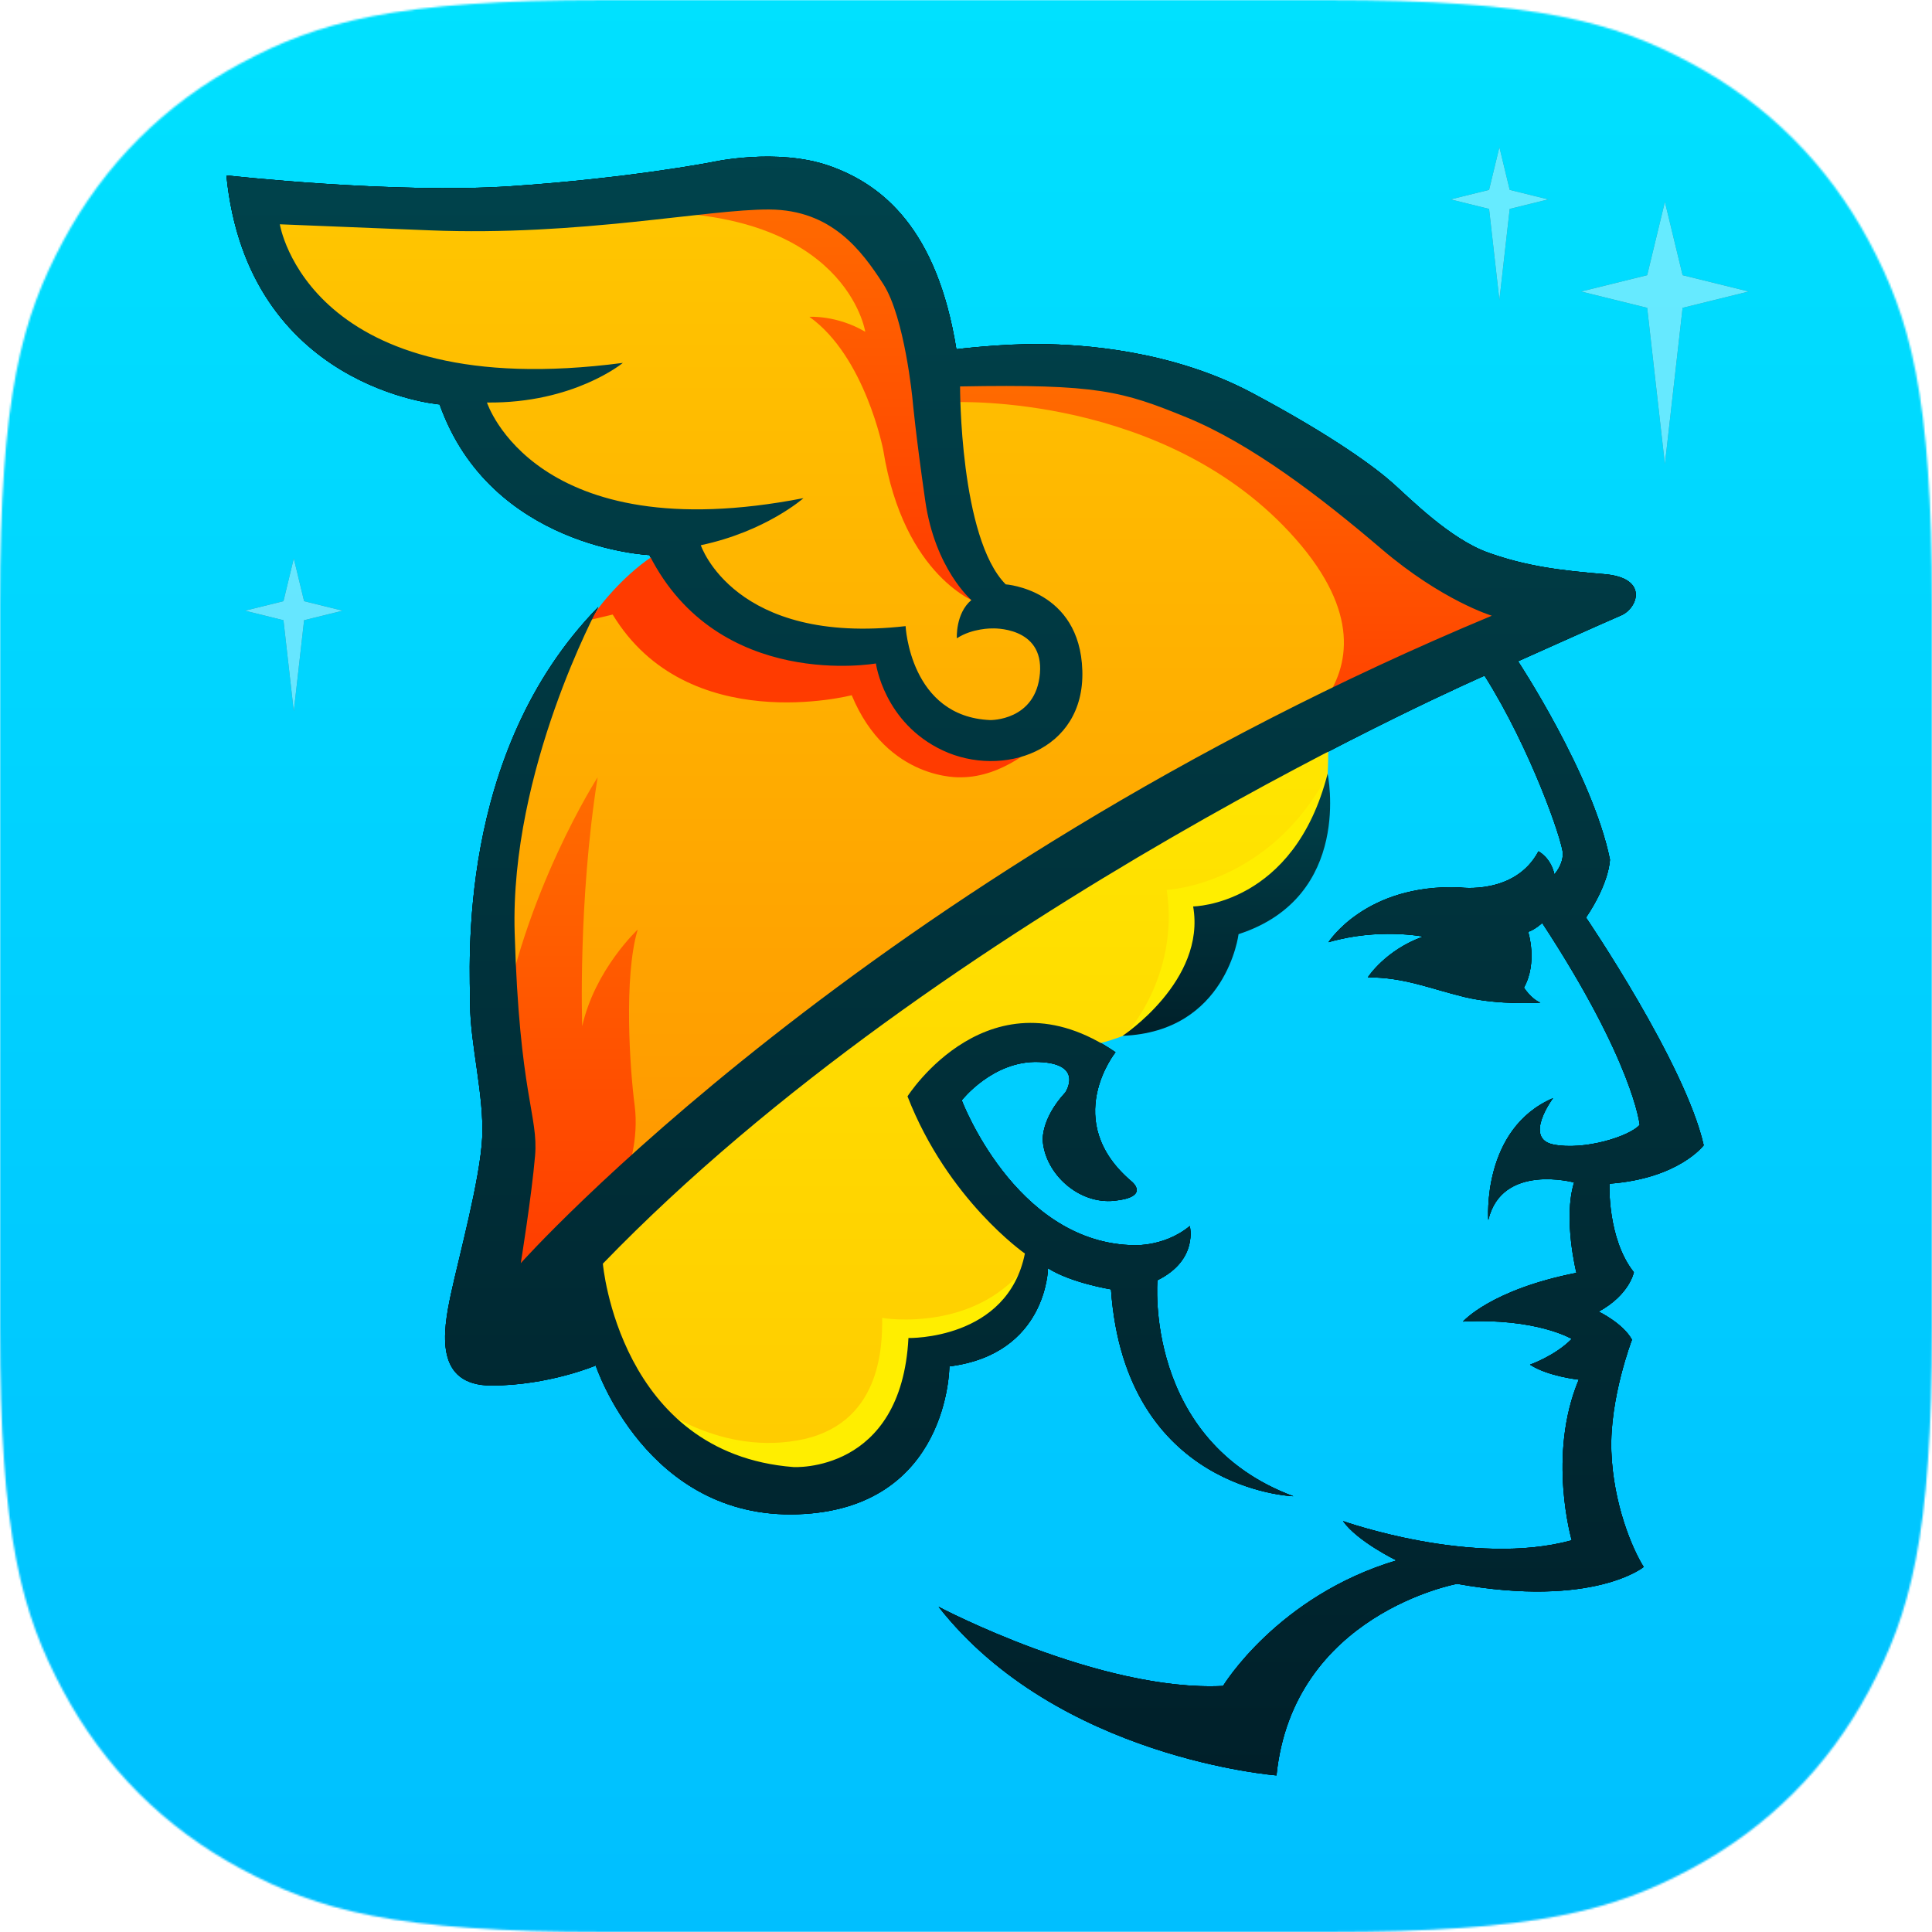 <svg width="1024" height="1024" viewBox="0 0 1024 1024" xmlns="http://www.w3.org/2000/svg" xmlns:xlink="http://www.w3.org/1999/xlink">
  <defs>
    <linearGradient x1="50%" y1="0%" x2="50%" y2="100%" id="b">
      <stop stop-color="#00E1FF" offset="0%"/>
      <stop stop-color="#00BFFF" offset="100%"/>
    </linearGradient>
    <linearGradient x1="50%" y1="0%" x2="50%" y2="100%" id="l">
      <stop stop-color="#FFE700" offset="0%"/>
      <stop stop-color="#FFCA00" offset="100%"/>
    </linearGradient>
    <linearGradient x1="50%" y1="0%" x2="50%" y2="100%" id="m">
      <stop stop-color="#FFC700" offset="0%"/>
      <stop stop-color="#FF9600" offset="100%"/>
    </linearGradient>
    <linearGradient x1="50%" y1="0%" x2="50%" y2="100%" id="n">
      <stop stop-color="#FF6D00" offset="0%"/>
      <stop stop-color="#FF3B00" offset="100%"/>
    </linearGradient>
    <linearGradient x1="50%" y1="0%" x2="50%" y2="100%" id="o">
      <stop stop-color="#FF6D00" offset="0%"/>
      <stop stop-color="#FF3B00" offset="100%"/>
    </linearGradient>
    <linearGradient x1="50%" y1="0%" x2="50%" y2="100%" id="p">
      <stop stop-color="#FF6D00" offset="0%"/>
      <stop stop-color="#FF3B00" offset="100%"/>
    </linearGradient>
    <linearGradient x1="50%" y1="0%" x2="50%" y2="100%" id="q">
      <stop stop-color="#00434C" offset="0%"/>
      <stop stop-color="#00202A" offset="100%"/>
    </linearGradient>
    <linearGradient x1="50%" y1="0%" x2="50%" y2="100%" id="r">
      <stop stop-color="#00434C" offset="0%"/>
      <stop stop-color="#00202A" offset="100%"/>
    </linearGradient>
    <path id="e" d="m664.889 0-5.468 22.642L639 27.684l20.421 5.04L664.889 81l5.469-48.276 20.42-5.04-20.42-5.042z"/>
    <path id="g" d="m25.889 218-5.468 22.642L0 245.684l20.421 5.04L25.889 299l5.469-48.276 20.42-5.04-20.42-5.042z"/>
    <path id="i" d="m752.606 29-9.384 38.855-35.043 8.651 35.043 8.65L752.606 168l9.384-82.844 35.042-8.65-35.042-8.651z"/>
    <path d="M320.486 0h383.028c111.44 0 151.851 11.603 192.592 33.392 40.74 21.788 72.714 53.762 94.502 94.502 21.789 40.741 33.392 81.152 33.392 192.592v383.028c0 111.44-11.603 151.851-33.392 192.592-21.788 40.74-53.762 72.714-94.502 94.502-40.741 21.789-81.152 33.392-192.592 33.392H320.486c-111.44 0-151.851-11.603-192.592-33.392-40.74-21.788-72.714-53.762-94.502-94.502C11.603 855.365 0 814.954 0 703.514V320.486c0-111.44 11.603-151.851 33.392-192.592 21.788-40.74 53.762-72.714 94.502-94.502C168.635 11.603 209.046 0 320.486 0Z" id="a"/>
    <path d="M514.847 318.03c-8.511 7.197-7.693 20.281-7.693 20.281 8.183-5.398 18.657-5.233 18.657-5.233s27.495-1.31 25.367 23.878c-2.127 25.188-26.348 24.698-26.348 24.698-42.552-1.799-44.846-49.794-44.846-49.794-90.875 10.372-108.545-42.886-108.545-42.886 34.5-7.287 54.413-24.947 54.413-24.947-142.483 27.75-167.75-50.684-167.75-50.684 46.036.531 72.016-20.998 72.016-20.998-166.706 21.858-181.8-73.469-181.8-73.469l79.431 3.205c79.434 3.204 147.149-11.263 180.09-11.048 32.938.22 48.76 21.66 60.245 39.419 11.486 17.758 15.603 61.508 15.603 61.508s1.517 17.326 6.718 53.494c5.201 36.168 24.442 52.576 24.442 52.576M903 607.019c-9.691-43.209-62.373-120.69-62.373-120.69 12.674-18.875 12.674-30.795 12.674-30.795-9.195-45.197-48.704-105.045-48.704-105.045s45.97-20.614 54.668-24.339c8.698-3.724 14.91-19.865-8.946-21.852-23.853-1.987-41.498-4.222-61.625-11.423-20.128-7.202-41.25-28.56-50.444-36.755-9.195-8.195-31.063-24.586-74.299-47.681-43.237-23.096-90.948-25.827-112.07-26.074-21.124-.25-44.978 2.73-44.978 2.73-10.187-63.574-39.014-87.166-67.093-97.099-28.08-9.933-62.868-1.987-62.868-1.987s-43.487 8.444-105.858 12.666C208.712 102.896 120 92.963 120 92.963c11.14 112.965 113.003 121.393 113.003 121.393 27.075 76.294 111.183 79.843 111.183 79.843C380.805 366.5 464.25 351.64 464.25 351.64s4.217 31.493 35.507 46.132c31.291 14.637 75.235.665 73.901-42.361-1.331-43.028-40.611-45.688-40.611-45.688-24.413-24.62-24.19-104.905-24.19-104.905 72.79-1.33 85.884 2.44 120.061 16.411 34.176 13.973 71.016 42.14 103.195 69.64 32.18 27.504 58.58 35.477 58.58 35.477-332.084 138.486-514.67 343.158-514.67 343.158s5.771-35.683 7.574-56.95c1.804-21.265-8.295-32.078-10.82-118.223-2.523-86.146 44.363-172.652 44.363-172.652-75.74 77.495-67.954 190.74-67.954 210.973 0 20.234 7.459 48.136 6.395 70.287-1.067 22.151-12.363 63.258-16.624 83.137-4.262 19.881-8.738 48.276 21.525 48.276 30.264 0 55.26-10.604 55.26-10.604s26.844 81.647 107.141 78.848c80.299-2.8 80.299-78.382 80.299-78.382 51.818-6.53 52.286-52.02 52.286-52.02 12.255 7.787 33.38 11.197 33.38 11.197 7.469 106.84 96.637 109.64 96.637 109.64-79.365-29.626-72.03-114.47-72.03-114.47 21.857-10.756 17.151-28.733 17.151-28.733-14.46 11.929-31.945 10.08-31.945 10.08-61.03-2.854-88.92-76.715-88.92-76.715s16.527-21.215 40.806-20.327c24.28.89 14.11 16.135 14.11 16.135-13.22 14.354-11.95 25.787-11.95 25.787 1.399 17.278 18.941 33.666 38.009 31.634 19.067-2.033 9.238-10.07 9.238-10.07-38.077-32.085-8.71-68.646-8.71-68.646-66.449-45.516-110.251 23.38-110.251 23.38 21.403 54.966 62.218 83.319 62.218 83.319-9.208 46.014-61.72 44.77-61.72 44.77-3.733 71.88-60.973 68.396-60.973 68.396-92.333-7.212-100.993-107.797-100.993-107.797 180.28-186.546 467.327-311.637 467.327-311.637 24.591 38.974 41.482 88.125 41.482 94.33 0 6.206-4.47 10.923-4.47 10.923-1.988-8.936-8.446-12.164-8.446-12.164-12.42 23.336-41.73 19.114-41.73 19.114-49.928-1.985-69.552 29.045-69.552 29.045 26.332-7.695 50.178-2.979 50.178-2.979C734.192 503.606 725 518.004 725 518.004c19.374 0 32.788 5.957 51.17 10.424 18.38 4.47 40.24 2.98 40.24 2.98-4.969-1.986-8.694-7.943-8.694-7.943 7.452-13.405 2.234-29.542 2.234-29.542 3.727-1.239 7.452-4.716 7.452-4.716C865.843 563.183 869.07 596.2 869.07 596.2c-5.465 6.205-29.56 13.653-45.704 10.425-16.146-3.226-.25-24.576-.25-24.576-38.003 16.384-34.278 64.543-34.278 64.543 7.204-30.285 45.456-19.859 45.456-19.859-5.96 19.362 1.242 47.91 1.242 47.91-45.455 8.936-60.11 25.816-60.11 25.816 38.997-1.985 57.628 9.186 57.628 9.186-8.694 8.936-22.109 13.652-22.109 13.652 9.44 6.205 25.835 7.945 25.835 7.945-16.852 40.106-3.726 85.144-3.726 85.144-52.413 14.398-121.217-10.177-121.217-10.177 7.45 10.674 28.316 20.85 28.316 20.85-63.09 18.868-91.905 66.53-91.905 66.53-65.328 3.227-150.776-41.954-150.776-41.954C560.565 932.064 676.566 941 676.566 941c8.694-85.641 95.727-101.537 95.727-101.537 72.31 12.914 98.9-8.94 98.9-8.94-5.965-9.437-16.152-33.278-17.146-61.34-.994-28.062 10.933-59.104 10.933-59.104-4.72-8.692-17.642-14.9-17.642-14.9 16.4-8.94 18.637-20.86 18.637-20.86-14.165-17.88-12.922-46.936-12.922-46.936C889.83 624.652 903 607.02 903 607.02" id="k"/>
    <filter x="-132%" y="-84.9%" width="364.1%" height="298.4%" filterUnits="objectBoundingBox" id="d">
      <feMorphology radius="2.5" operator="dilate" in="SourceAlpha" result="shadowSpreadOuter1"/>
      <feOffset in="shadowSpreadOuter1" result="shadowOffsetOuter1"/>
      <feGaussianBlur stdDeviation="15" in="shadowOffsetOuter1" result="shadowBlurOuter1"/>
      <feColorMatrix values="0 0 0 0 0 0 0 0 0 0.882 0 0 0 0 1 0 0 0 1 0" in="shadowBlurOuter1"/>
    </filter>
    <filter x="-132%" y="-84.9%" width="364.1%" height="298.4%" filterUnits="objectBoundingBox" id="f">
      <feMorphology radius="2.5" operator="dilate" in="SourceAlpha" result="shadowSpreadOuter1"/>
      <feOffset in="shadowSpreadOuter1" result="shadowOffsetOuter1"/>
      <feGaussianBlur stdDeviation="15" in="shadowOffsetOuter1" result="shadowBlurOuter1"/>
      <feColorMatrix values="0 0 0 0 0 0 0 0 0 0.882 0 0 0 0 1 0 0 0 1 0" in="shadowBlurOuter1"/>
    </filter>
    <filter x="-76.9%" y="-49.5%" width="253.9%" height="215.6%" filterUnits="objectBoundingBox" id="h">
      <feMorphology radius="2.5" operator="dilate" in="SourceAlpha" result="shadowSpreadOuter1"/>
      <feOffset in="shadowSpreadOuter1" result="shadowOffsetOuter1"/>
      <feGaussianBlur stdDeviation="15" in="shadowOffsetOuter1" result="shadowBlurOuter1"/>
      <feColorMatrix values="0 0 0 0 0 0 0 0 0 0.882 0 0 0 0 1 0 0 0 1 0" in="shadowBlurOuter1"/>
    </filter>
    <filter x="-6.8%" y="-6.1%" width="113.5%" height="112.3%" filterUnits="objectBoundingBox" id="j">
      <feMorphology radius="2.5" operator="dilate" in="SourceAlpha" result="shadowSpreadOuter1"/>
      <feOffset in="shadowSpreadOuter1" result="shadowOffsetOuter1"/>
      <feGaussianBlur stdDeviation="15" in="shadowOffsetOuter1" result="shadowBlurOuter1"/>
      <feColorMatrix values="0 0 0 0 0 0 0 0 0 0.882 0 0 0 0 1 0 0 0 1 0" in="shadowBlurOuter1"/>
    </filter>
  </defs>
  <g fill="none" fill-rule="evenodd">
    <mask id="c" fill="#fff">
      <use xlink:href="#a"/>
    </mask>
    <use fill="#FFF" xlink:href="#a"/>
    <path fill="url(#b)" mask="url(#c)" d="M0 0h1024v1024H0z"/>
    <g transform="translate(129.821 78)" opacity=".4">
      <use fill="#000" filter="url(#d)" xlink:href="#e"/>
      <use fill="#FFF" xlink:href="#e"/>
      <use fill="#000" filter="url(#f)" xlink:href="#g"/>
      <use fill="#FFF" xlink:href="#g"/>
      <use fill="#000" filter="url(#h)" xlink:href="#i"/>
      <use fill="#FFF" xlink:href="#i"/>
    </g>
    <use fill="#000" filter="url(#j)" xlink:href="#k"/>
    <use fill="#000" xlink:href="#k"/>
    <path d="m173 593.353 74.288-67.675 68.948-59.404 65.335-47.331 71.949-44.267 65.102-43.654L583.505 299s1.736 22.43-1.29 44.02c-3.027 21.589-24.561 47.22-24.561 47.22l-32.136 17.084-5.21 28.374-22.61 20.632s-28.436 13.915-39.91 14.364c-11.474.447-31.037.103-31.037.103l-28.832 9.956-25.056 18.535 11.671 15.106 20.936 36.044 23.343 21.968-3.415 23.688-30.912 31.237-20.373 9.713-9.486 28.391-20.594 30.894L308.682 708l-36.383-5.493-48.524-37.76-16.345-28.834-34.43-42.56Z" fill="url(#l)" transform="translate(120 83)"/>
    <path d="M344 742.136s34.072 29.02 78.448 21.367c44.377-7.652 45.264-49.422 45.118-64.973 0 0 51.11 8.73 78.434-30.53l-.515 14.545-7.475 16.991-24.618 15.19-17.27 1.67-6.704 14.55-2.835 25.617-13.404 14.675L438.764 789h-28.355l-35.317-12.742-14.306-12.616L344 742.136ZM596 549s29.322-30.6 22.391-77.356c0 0 54.23-2.168 85.61-61.644l-5.91 37.286-12.994 18.268-19.428 13.946-17.39 8.236-9.096 23.052-7.797 20.008-17.759 11.31L596 549Z" fill="#FE0"/>
    <path fill="url(#m)" d="m606.35 240.862-11.54-27.464-43.137-38.724-30.776-18.949-39.84-17.578-59.899-14.007-39.623-7.964-3.415 29.769-.119-.922-4.902-42.81-11.757-39.571-22.227-28.174-27.779-13.582L272.466 14h-42.53L179.63 27.775h-57.247l-60.202-3.912H13l5.089 16.103L28.53 68.783l19.236 21.188 26.286 15.256 34.765 11.864 13.566 8.763 18.909 26.834 13.313 16.951 25.025 14.408 39.347 15.254 17.877 11.019 4.138 6.362-15.743 7.428-18.683 10.986-8.98 5.134-6.063 6.246-9.089 15.342-16.697 31.896-11.132 33.082-9.327 35.232-3.986 48.31v35.679l8.122 62.07-1.948 51.559L192.002 574l43.964-39 64.569-57.123 58.801-45.866 94.244-57.949 51.381-36.526 50.758-26.315 50.082-25.044L608 261.735z" transform="translate(120 83)"/>
    <path d="M317.249 322.252s11.79-16.093 28.322-27.225c16.531-11.134 34.989 27.225 34.989 27.225l39.49 18.78 32.703 1.537 19.744 5.53 10.799 19.67 26.223 24.278 24.68 2.151H550s-17.963 17.787-40.755 17.787c0 0-38.907 2.112-57.82-43.506 0 0-87.036 22.695-126.689-42.756L313 328.496l4.249-6.244Z" fill="#FF3B00"/>
    <path d="M196.759 329s-39.583 61.382-51.88 137.214c-12.298 75.831 8.578 44.527 8.578 44.527l-7.76 61.606-3.268 20.74 25.53 6.913 44.526-61.811s6.333-16.875 3.882-35.377c-2.452-18.503-5.924-67.909 1.633-93.12 0 0-22.672 21.144-29.412 51.236 0 0-2.355-65.587 8.17-131.928" fill="url(#n)" transform="translate(120 83)"/>
    <path d="M338.602 92.845S328.737 27.793 219 29.505l32.463-10.556L298.157 14l29.265 9.898 21.704 20.122 15.125 23.753 7.235 25.072 4.275 32 2.959 32 3.946 27.382 5.591 19.462 13.152 24.084L407 238l-8.55-1.32s-39.389-13.214-50.312-81.153c0 0-9.536-49.487-39.13-70.6 0 0 14.47-.99 29.594 7.918" fill="url(#o)" transform="translate(120 83)"/>
    <path d="M385.745 130.167s112.744-5 180.972 72.5c68.23 77.5-21.633 114.999-21.633 114.999l14.56 3.334 54.085-32.5 52.835-30L709 238.35l-51.587-20.266-42.852-29.584-44.93-32.084L530.523 136l-44.516-17.5L441.076 111h-40.355l-18.72 3.75 3.744 15.417Z" fill="url(#p)" transform="translate(120 83)"/>
    <path d="M394.847 235.03c-8.51 7.197-7.693 20.281-7.693 20.281 8.183-5.398 18.657-5.233 18.657-5.233s27.495-1.31 25.368 23.878c-2.127 25.188-26.349 24.698-26.349 24.698-42.552-1.799-44.845-49.794-44.845-49.794-90.876 10.372-108.546-42.886-108.546-42.886 34.5-7.287 54.414-24.947 54.414-24.947-142.484 27.75-167.751-50.684-167.751-50.684 46.036.531 72.017-20.998 72.017-20.998C43.412 131.203 28.318 35.876 28.318 35.876l79.432 3.205c79.433 3.204 147.148-11.263 180.089-11.048 32.939.22 48.76 21.66 60.245 39.419 11.487 17.758 15.604 61.508 15.604 61.508s1.516 17.326 6.718 53.494c5.2 36.168 24.441 52.576 24.441 52.576M783 524.019c-9.691-43.209-62.373-120.69-62.373-120.69 12.674-18.875 12.674-30.795 12.674-30.795-9.194-45.197-48.703-105.045-48.703-105.045s45.97-20.614 54.668-24.339c8.697-3.724 14.91-19.865-8.947-21.852-23.853-1.987-41.497-4.222-61.625-11.423-20.128-7.202-41.25-28.56-50.444-36.755-9.194-8.195-31.063-24.586-74.298-47.681-43.238-23.096-90.95-25.827-112.07-26.074-21.124-.25-44.98 2.73-44.98 2.73-10.186-63.574-39.013-87.166-67.091-97.099-28.08-9.933-62.869-1.987-62.869-1.987s-43.487 8.444-105.858 12.666C88.713 19.896 0 9.963 0 9.963c11.14 112.965 113.003 121.393 113.003 121.393 27.075 76.294 111.184 79.843 111.184 79.843 36.618 72.302 120.062 57.442 120.062 57.442s4.217 31.493 35.507 46.132c31.292 14.637 75.235.665 73.902-42.361-1.332-43.028-40.612-45.688-40.612-45.688-24.413-24.62-24.19-104.905-24.19-104.905 72.79-1.33 85.884 2.44 120.062 16.411 34.175 13.973 71.016 42.14 103.195 69.64 32.178 27.504 58.58 35.477 58.58 35.477-332.085 138.486-514.67 343.158-514.67 343.158s5.77-35.683 7.574-56.95c1.803-21.265-8.296-32.078-10.82-118.223-2.524-86.146 44.362-172.652 44.362-172.652-75.74 77.495-67.954 190.74-67.954 210.973 0 20.234 7.46 48.136 6.396 70.287-1.067 22.151-12.364 63.258-16.625 83.137-4.261 19.881-8.738 48.276 21.526 48.276 30.263 0 55.26-10.604 55.26-10.604s26.843 81.647 107.14 78.848c80.3-2.8 80.3-78.382 80.3-78.382 51.817-6.53 52.285-52.02 52.285-52.02 12.255 7.787 33.38 11.197 33.38 11.197 7.47 106.84 96.637 109.64 96.637 109.64-79.364-29.626-72.029-114.47-72.029-114.47 21.856-10.756 17.15-28.733 17.15-28.733-14.46 11.929-31.944 10.08-31.944 10.08-61.031-2.854-88.92-76.715-88.92-76.715s16.526-21.215 40.805-20.327c24.28.89 14.11 16.135 14.11 16.135-13.22 14.354-11.949 25.787-11.949 25.787 1.398 17.278 18.94 33.666 38.008 31.634 19.067-2.033 9.238-10.07 9.238-10.07-38.077-32.085-8.709-68.646-8.709-68.646-66.45-45.516-110.252 23.38-110.252 23.38 21.404 54.966 62.219 83.319 62.219 83.319-9.208 46.014-61.72 44.77-61.72 44.77-3.734 71.88-60.973 68.396-60.973 68.396-92.333-7.212-100.993-107.797-100.993-107.797 180.28-186.546 467.327-311.637 467.327-311.637 24.59 38.974 41.482 88.125 41.482 94.33 0 6.206-4.47 10.923-4.47 10.923-1.989-8.936-8.447-12.164-8.447-12.164-12.419 23.336-41.73 19.114-41.73 19.114-49.927-1.985-69.551 29.045-69.551 29.045 26.331-7.695 50.177-2.979 50.177-2.979-20.12 7.199-29.312 21.597-29.312 21.597 19.375 0 32.788 5.957 51.17 10.424 18.38 4.47 40.24 2.98 40.24 2.98-4.968-1.986-8.694-7.943-8.694-7.943 7.453-13.405 2.235-29.542 2.235-29.542 3.727-1.239 7.452-4.716 7.452-4.716C745.843 480.183 749.07 513.2 749.07 513.2c-5.466 6.205-29.56 13.653-45.704 10.425-16.147-3.226-.25-24.576-.25-24.576-38.004 16.384-34.279 64.543-34.279 64.543 7.205-30.285 45.457-19.859 45.457-19.859-5.961 19.362 1.242 47.91 1.242 47.91-45.455 8.936-60.11 25.816-60.11 25.816 38.996-1.985 57.628 9.186 57.628 9.186-8.694 8.936-22.11 13.652-22.11 13.652 9.441 6.205 25.835 7.945 25.835 7.945-16.852 40.106-3.725 85.144-3.725 85.144-52.414 14.398-121.218-10.177-121.218-10.177 7.45 10.674 28.316 20.85 28.316 20.85-63.09 18.868-91.905 66.53-91.905 66.53-65.328 3.227-150.775-41.954-150.775-41.954C440.565 849.064 556.566 858 556.566 858c8.694-85.641 95.727-101.537 95.727-101.537 72.31 12.914 98.9-8.94 98.9-8.94-5.965-9.437-16.151-33.278-17.145-61.34-.995-28.062 10.933-59.104 10.933-59.104-4.721-8.692-17.643-14.9-17.643-14.9 16.401-8.94 18.637-20.86 18.637-20.86-14.165-17.88-12.922-46.936-12.922-46.936C769.83 541.652 783 524.02 783 524.02" fill="url(#q)" transform="translate(120 83)"/>
    <path d="M475 466c55.15-2.1 61.46-53.875 61.46-53.875C597.453 392.3 583.665 327 583.665 327c-17.76 69.966-71.273 70.433-71.273 70.433 6.895 39.388-37.39 68.567-37.39 68.567" fill="url(#r)" transform="translate(120 83)"/>
  </g>
</svg>
